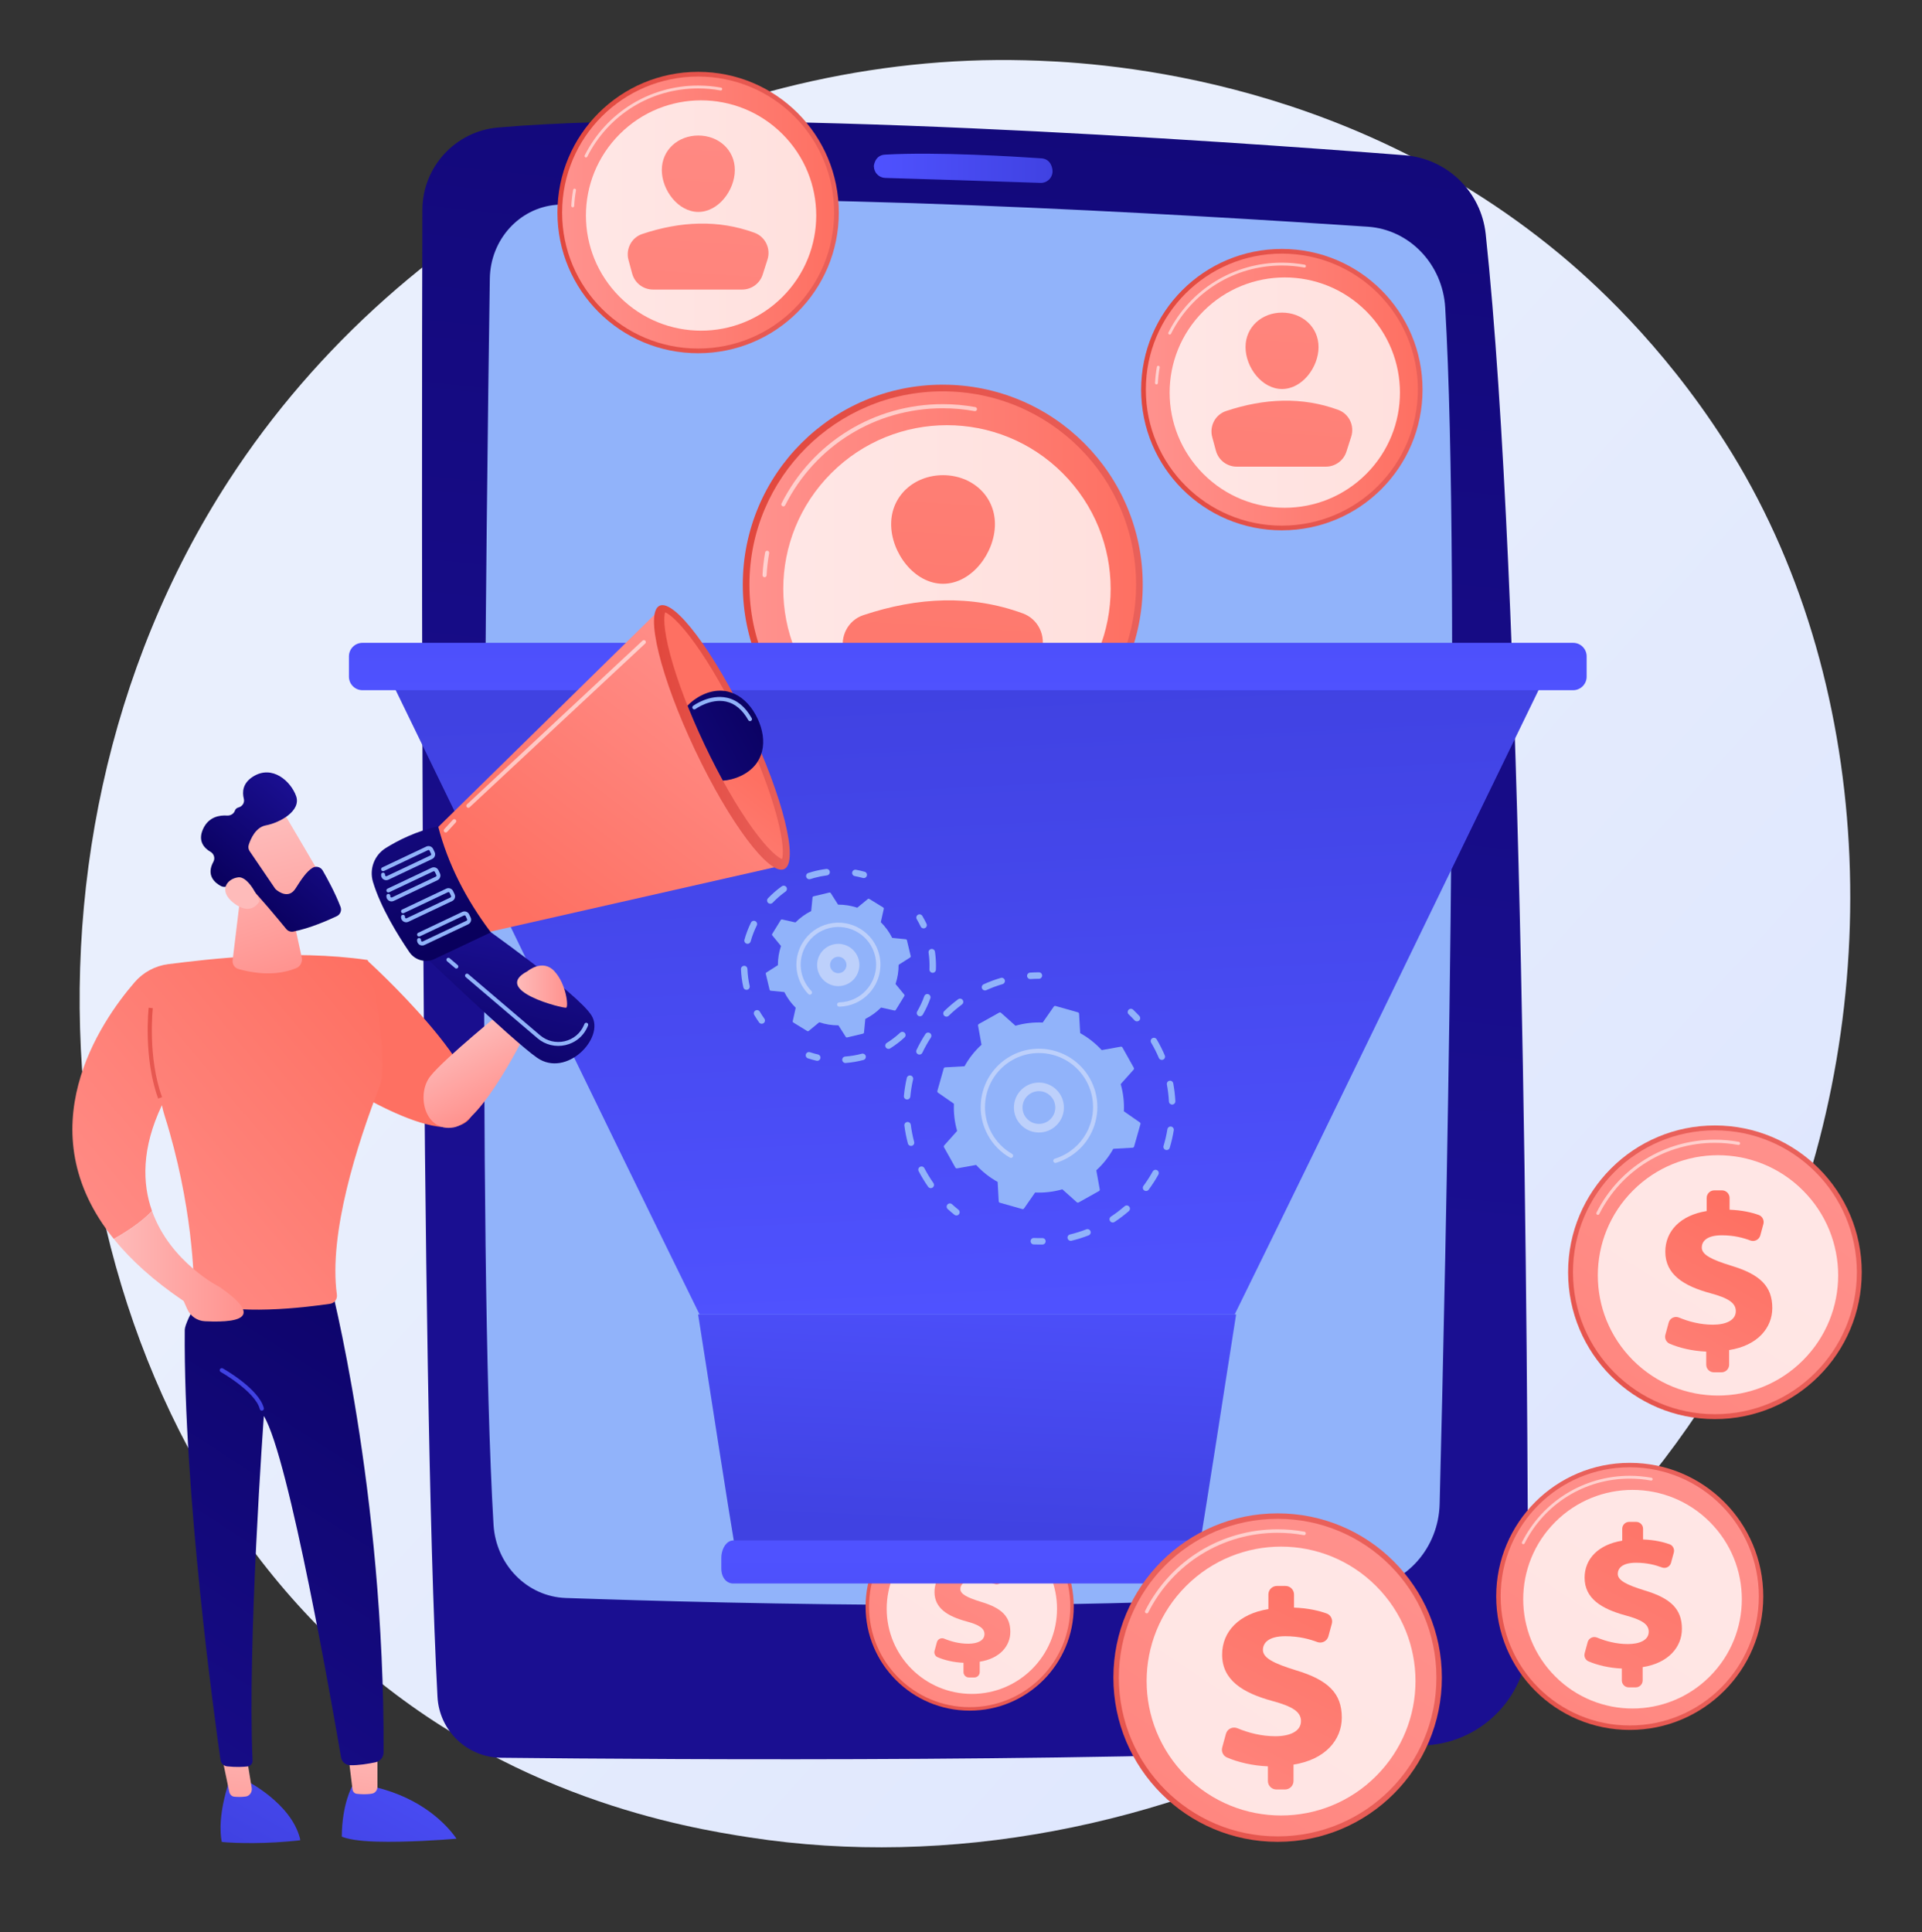 <svg version="1.2" xmlns="http://www.w3.org/2000/svg" viewBox="0 0 3011 3027" width="3011" height="3027">
	<rect x="0" y="0" width="3011" height="3027" fill="#333333" stroke="none"/>
	<defs>
		<linearGradient id="g1" x2="1" gradientUnits="userSpaceOnUse" gradientTransform="matrix(-2082.338,-1822.044,1944.482,-2222.267,3136.233,2931.894)">
			<stop offset="0" stop-color="#dae3fe"/>
			<stop offset="1" stop-color="#e9effd"/>
		</linearGradient>
		<linearGradient id="g2" x2="1" gradientUnits="userSpaceOnUse" gradientTransform="matrix(-499.077,3992.627,-2991.352,-373.918,1968.313,-2075.522)">
			<stop offset="0" stop-color="#09005d"/>
			<stop offset="1" stop-color="#1a0f91"/>
		</linearGradient>
		<linearGradient id="g3" x2="1" gradientUnits="userSpaceOnUse" gradientTransform="matrix(279.925,0,0,45.735,1368.972,263.639)">
			<stop offset="0" stop-color="#4f52ff"/>
			<stop offset="1" stop-color="#4042e2"/>
		</linearGradient>
		<linearGradient id="g4" x2="1" gradientUnits="userSpaceOnUse" gradientTransform="matrix(308.508,-358.09,358.09,308.508,2371.852,2358.475)">
			<stop offset="0" stop-color="#e1473d"/>
			<stop offset="1" stop-color="#e9605a"/>
		</linearGradient>
		<linearGradient id="g5" x2="1" gradientUnits="userSpaceOnUse" gradientTransform="matrix(-912.268,1378.177,-1378.177,-912.268,2854.688,1739.208)">
			<stop offset="0" stop-color="#ff928e"/>
			<stop offset="1" stop-color="#fe7062"/>
		</linearGradient>
		<linearGradient id="g6" x2="1" gradientUnits="userSpaceOnUse" gradientTransform="matrix(307.99,-527.181,423.817,247.603,2444.626,2429.577)">
			<stop offset="0" stop-color="#ff928e"/>
			<stop offset="1" stop-color="#fe7062"/>
		</linearGradient>
		<linearGradient id="g7" x2="1" gradientUnits="userSpaceOnUse" gradientTransform="matrix(218.692,-253.838,253.838,218.692,1295.965,2775.794)">
			<stop offset="0" stop-color="#e1473d"/>
			<stop offset="1" stop-color="#e9605a"/>
		</linearGradient>
		<linearGradient id="g8" x2="1" gradientUnits="userSpaceOnUse" gradientTransform="matrix(-646.677,976.944,-976.944,-646.677,1638.232,2336.815)">
			<stop offset="0" stop-color="#ff928e"/>
			<stop offset="1" stop-color="#fe7062"/>
		</linearGradient>
		<linearGradient id="g9" x2="1" gradientUnits="userSpaceOnUse" gradientTransform="matrix(-344.343,578.095,-467.605,-278.53,1618.941,2364.807)">
			<stop offset="0" stop-color="#ff928e"/>
			<stop offset="1" stop-color="#fe7062"/>
		</linearGradient>
		<linearGradient id="g10" x2="1" gradientUnits="userSpaceOnUse" gradientTransform="matrix(280.603,-325.699,325.7,280.603,2266.869,2833.176)">
			<stop offset="0" stop-color="#e1473d"/>
			<stop offset="1" stop-color="#e9605a"/>
		</linearGradient>
		<linearGradient id="g11" x2="1" gradientUnits="userSpaceOnUse" gradientTransform="matrix(-829.75,1253.515,-1253.515,-829.75,2706.031,2269.923)">
			<stop offset="0" stop-color="#ff928e"/>
			<stop offset="1" stop-color="#fe7062"/>
		</linearGradient>
		<linearGradient id="g12" x2="1" gradientUnits="userSpaceOnUse" gradientTransform="matrix(354.078,-708.154,543.895,271.948,2313.378,3002.224)">
			<stop offset="0" stop-color="#ff928e"/>
			<stop offset="1" stop-color="#fe7062"/>
		</linearGradient>
		<linearGradient id="g13" x2="1" gradientUnits="userSpaceOnUse" gradientTransform="matrix(626.55,0,0,626.55,1163.657,915.934)">
			<stop offset="0" stop-color="#e1473d"/>
			<stop offset="1" stop-color="#e9605a"/>
		</linearGradient>
		<linearGradient id="g14" x2="1" gradientUnits="userSpaceOnUse" gradientTransform="matrix(605.716,0,0,605.716,1174.074,915.934)">
			<stop offset="0" stop-color="#ff928e"/>
			<stop offset="1" stop-color="#fe7062"/>
		</linearGradient>
		<linearGradient id="g15" x2="1" gradientUnits="userSpaceOnUse" gradientTransform="matrix(-104.536,1628.754,-1556.79,-99.917,1542.452,-192.899)">
			<stop offset="0" stop-color="#ff928e"/>
			<stop offset="1" stop-color="#fe7062"/>
		</linearGradient>
		<linearGradient id="g16" x2="1" gradientUnits="userSpaceOnUse" gradientTransform="matrix(-104.536,1628.745,-3298.023,-211.672,1553.927,-192.162)">
			<stop offset="0" stop-color="#ff928e"/>
			<stop offset="1" stop-color="#fe7062"/>
		</linearGradient>
		<linearGradient id="g17" x2="1" gradientUnits="userSpaceOnUse" gradientTransform="matrix(440.797,0,0,440.797,1787.74,610.399)">
			<stop offset="0" stop-color="#e1473d"/>
			<stop offset="1" stop-color="#e9605a"/>
		</linearGradient>
		<linearGradient id="g18" x2="1" gradientUnits="userSpaceOnUse" gradientTransform="matrix(426.139,0,0,426.139,1795.069,610.399)">
			<stop offset="0" stop-color="#ff928e"/>
			<stop offset="1" stop-color="#fe7062"/>
		</linearGradient>
		<linearGradient id="g19" x2="1" gradientUnits="userSpaceOnUse" gradientTransform="matrix(-104.536,1628.757,-1556.799,-99.918,2053.618,-160.093)">
			<stop offset="0" stop-color="#ff928e"/>
			<stop offset="1" stop-color="#fe7062"/>
		</linearGradient>
		<linearGradient id="g20" x2="1" gradientUnits="userSpaceOnUse" gradientTransform="matrix(-104.536,1628.758,-3298.055,-211.675,2061.691,-159.574)">
			<stop offset="0" stop-color="#ff928e"/>
			<stop offset="1" stop-color="#fe7062"/>
		</linearGradient>
		<linearGradient id="g21" x2="1" gradientUnits="userSpaceOnUse" gradientTransform="matrix(440.797,0,0,440.797,873.285,332.968)">
			<stop offset="0" stop-color="#e1473d"/>
			<stop offset="1" stop-color="#e9605a"/>
		</linearGradient>
		<linearGradient id="g22" x2="1" gradientUnits="userSpaceOnUse" gradientTransform="matrix(426.14,0,0,426.14,880.614,332.968)">
			<stop offset="0" stop-color="#ff928e"/>
			<stop offset="1" stop-color="#fe7062"/>
		</linearGradient>
		<linearGradient id="g23" x2="1" gradientUnits="userSpaceOnUse" gradientTransform="matrix(-104.536,1628.757,-1556.799,-99.918,1125.181,-219.682)">
			<stop offset="0" stop-color="#ff928e"/>
			<stop offset="1" stop-color="#fe7062"/>
		</linearGradient>
		<linearGradient id="g24" x2="1" gradientUnits="userSpaceOnUse" gradientTransform="matrix(-104.536,1628.757,-3298.069,-211.675,1133.253,-219.163)">
			<stop offset="0" stop-color="#ff928e"/>
			<stop offset="1" stop-color="#fe7062"/>
		</linearGradient>
		<linearGradient id="g25" x2="1" gradientUnits="userSpaceOnUse" gradientTransform="matrix(-43.838,-977.926,1664.163,-74.6,1560.314,2056.42)">
			<stop offset="0" stop-color="#4f52ff"/>
			<stop offset="1" stop-color="#4042e2"/>
		</linearGradient>
		<linearGradient id="g26" x2="1" gradientUnits="userSpaceOnUse" gradientTransform="matrix(0,-654.2,17098.521,0,1516.134,1091.365)">
			<stop offset="0" stop-color="#4f52ff"/>
			<stop offset="1" stop-color="#4042e2"/>
		</linearGradient>
		<linearGradient id="g27" x2="1" gradientUnits="userSpaceOnUse" gradientTransform="matrix(-20.233,445.126,-872.426,-39.657,1520.125,1948.366)">
			<stop offset="0" stop-color="#4f52ff"/>
			<stop offset="1" stop-color="#4042e2"/>
		</linearGradient>
		<linearGradient id="g28" x2="1" gradientUnits="userSpaceOnUse" gradientTransform="matrix(0,397.915,-4516.354,0,1512.762,2436.857)">
			<stop offset="0" stop-color="#4f52ff"/>
			<stop offset="1" stop-color="#4042e2"/>
		</linearGradient>
		<linearGradient id="g29" x2="1" gradientUnits="userSpaceOnUse" gradientTransform="matrix(521.561,-240.548,361.484,783.778,47.942,1910.189)">
			<stop offset="0" stop-color="#ff928e"/>
			<stop offset="1" stop-color="#fe7062"/>
		</linearGradient>
		<linearGradient id="g30" x2="1" gradientUnits="userSpaceOnUse" gradientTransform="matrix(-175.352,314.735,-435.079,-242.401,557.729,2580.192)">
			<stop offset="0" stop-color="#4f52ff"/>
			<stop offset="1" stop-color="#4042e2"/>
		</linearGradient>
		<linearGradient id="g31" x2="1" gradientUnits="userSpaceOnUse" gradientTransform="matrix(-23.824,207.923,-166.971,-19.132,380.197,2696.578)">
			<stop offset="0" stop-color="#febbba"/>
			<stop offset="1" stop-color="#ff928e"/>
		</linearGradient>
		<linearGradient id="g32" x2="1" gradientUnits="userSpaceOnUse" gradientTransform="matrix(-175.353,314.735,-559.501,-311.723,725.642,2673.744)">
			<stop offset="0" stop-color="#4f52ff"/>
			<stop offset="1" stop-color="#4042e2"/>
		</linearGradient>
		<linearGradient id="g33" x2="1" gradientUnits="userSpaceOnUse" gradientTransform="matrix(-23.824,207.921,-139.932,-16.034,574.262,2718.815)">
			<stop offset="0" stop-color="#febbba"/>
			<stop offset="1" stop-color="#ff928e"/>
		</linearGradient>
		<linearGradient id="g34" x2="1" gradientUnits="userSpaceOnUse" gradientTransform="matrix(-761.982,1182.387,-1027.286,-662.028,857.333,1768.033)">
			<stop offset="0" stop-color="#09005d"/>
			<stop offset="1" stop-color="#1a0f91"/>
		</linearGradient>
		<linearGradient id="g35" x2="1" gradientUnits="userSpaceOnUse" gradientTransform="matrix(564.277,-476.601,476.419,564.061,58.068,2049.63)">
			<stop offset="0" stop-color="#ff928e"/>
			<stop offset="1" stop-color="#fe7062"/>
		</linearGradient>
		<linearGradient id="g36" x2="1" gradientUnits="userSpaceOnUse" gradientTransform="matrix(72.511,223.55,-154.694,50.177,360.594,1309.553)">
			<stop offset="0" stop-color="#febbba"/>
			<stop offset="1" stop-color="#ff928e"/>
		</linearGradient>
		<linearGradient id="g37" x2="1" gradientUnits="userSpaceOnUse" gradientTransform="matrix(59.8,260.85,-214.145,49.093,419.939,1290.387)">
			<stop offset="0" stop-color="#febbba"/>
			<stop offset="1" stop-color="#ff928e"/>
		</linearGradient>
		<linearGradient id="g38" x2="1" gradientUnits="userSpaceOnUse" gradientTransform="matrix(123.914,-147.663,192.17,161.262,379.99,1417.749)">
			<stop offset="0" stop-color="#09005d"/>
			<stop offset="1" stop-color="#1a0f91"/>
		</linearGradient>
		<linearGradient id="g39" x2="1" gradientUnits="userSpaceOnUse" gradientTransform="matrix(225.057,67.646,-53.043,176.475,4481.768,2631.869)">
			<stop offset="0" stop-color="#febbba"/>
			<stop offset="1" stop-color="#ff928e"/>
		</linearGradient>
		<linearGradient id="g40" x2="1" gradientUnits="userSpaceOnUse" gradientTransform="matrix(-188.305,345.957,-245.415,-133.58,356.222,1441.462)">
			<stop offset="0" stop-color="#e1473d"/>
			<stop offset="1" stop-color="#e9605a"/>
		</linearGradient>
		<linearGradient id="g41" x2="1" gradientUnits="userSpaceOnUse" gradientTransform="matrix(-256.284,366.442,-1625.882,-1137.119,643.476,1798.184)">
			<stop offset="0" stop-color="#4f52ff"/>
			<stop offset="1" stop-color="#4042e2"/>
		</linearGradient>
		<linearGradient id="g42" x2="1" gradientUnits="userSpaceOnUse" gradientTransform="matrix(203.441,0,0,173.208,178.27,1983.71)">
			<stop offset="0" stop-color="#febbba"/>
			<stop offset="1" stop-color="#ff928e"/>
		</linearGradient>
		<linearGradient id="g43" x2="1" gradientUnits="userSpaceOnUse" gradientTransform="matrix(59.055,114.868,-175.889,90.427,715.991,1619.788)">
			<stop offset="0" stop-color="#febbba"/>
			<stop offset="1" stop-color="#ff928e"/>
		</linearGradient>
		<linearGradient id="g44" x2="1" gradientUnits="userSpaceOnUse" gradientTransform="matrix(54.818,-272.973,429.84,86.32,750.828,1736.587)">
			<stop offset="0" stop-color="#09005d"/>
			<stop offset="1" stop-color="#1a0f91"/>
		</linearGradient>
		<linearGradient id="g45" x2="1" gradientUnits="userSpaceOnUse" gradientTransform="matrix(-350.705,456.366,-360.155,-276.769,1201.861,1001.658)">
			<stop offset="0" stop-color="#ff928e"/>
			<stop offset="1" stop-color="#fe7062"/>
		</linearGradient>
		<linearGradient id="g46" x2="1" gradientUnits="userSpaceOnUse" gradientTransform="matrix(212.748,0,0,414.417,1024.534,1155.215)">
			<stop offset="0" stop-color="#e1473d"/>
			<stop offset="1" stop-color="#e9605a"/>
		</linearGradient>
		<linearGradient id="g47" x2="1" gradientUnits="userSpaceOnUse" gradientTransform="matrix(198.957,-249.539,503.432,401.385,922.403,1417.362)">
			<stop offset="0" stop-color="#ff928e"/>
			<stop offset="1" stop-color="#fe7062"/>
		</linearGradient>
		<clipPath clipPathUnits="userSpaceOnUse" id="cp1">
			<path d="m1225.11 1345.85c-5.63-2.06-20.96-13.05-46.31-48.22-24.49-33.99-51.15-80.51-75.05-130.98-23.91-50.46-43.01-100.56-53.79-141.04-11.16-41.9-9.94-60.72-7.98-66.38 5.63 2.06 20.97 13.05 46.31 48.22 24.5 33.99 101.48 56.67 125.38 107.14 23.9 50.47-7.32 124.4 3.46 164.88 11.16 41.9 9.95 60.72 7.98 66.38z"/>
		</clipPath>
		<linearGradient id="g48" x2="1" gradientUnits="userSpaceOnUse" gradientTransform="matrix(-290.217,158.44,-162.233,-297.166,1220.221,1103.113)">
			<stop offset="0" stop-color="#09005d"/>
			<stop offset="1" stop-color="#1a0f91"/>
		</linearGradient>
		<linearGradient id="g49" x2="1" gradientUnits="userSpaceOnUse" gradientTransform="matrix(-142.186,-271.707,189.58,-99.208,705.312,1476.784)">
			<stop offset="0" stop-color="#09005d"/>
			<stop offset="1" stop-color="#1a0f91"/>
		</linearGradient>
		<linearGradient id="g50" x2="1" gradientUnits="userSpaceOnUse" gradientTransform="matrix(78.372,0,0,66.139,810.041,1545.641)">
			<stop offset="0" stop-color="#febbba"/>
			<stop offset="1" stop-color="#ff928e"/>
		</linearGradient>
		<linearGradient id="g51" x2="1" gradientUnits="userSpaceOnUse" gradientTransform="matrix(345.111,-400.575,400.575,345.111,1649.446,3036.789)">
			<stop offset="0" stop-color="#e1473d"/>
			<stop offset="1" stop-color="#e9605a"/>
		</linearGradient>
		<linearGradient id="g52" x2="1" gradientUnits="userSpaceOnUse" gradientTransform="matrix(-1020.502,1541.687,-1541.688,-1020.502,2189.567,2344.049)">
			<stop offset="0" stop-color="#ff928e"/>
			<stop offset="1" stop-color="#fe7062"/>
		</linearGradient>
		<linearGradient id="g53" x2="1" gradientUnits="userSpaceOnUse" gradientTransform="matrix(305.743,-627.221,478.43,233.214,1806.238,3055.913)">
			<stop offset="0" stop-color="#ff928e"/>
			<stop offset="1" stop-color="#fe7062"/>
		</linearGradient>
	</defs>
	<style>
		.s0 { fill: transparent }
		.s1 { fill: url(#g1) } 
		.s2 { fill: url(#g2) } 
		.s3 { fill: #91b3fa } 
		.s4 { fill: url(#g3) } 
		.s5 { fill: url(#g4) } 
		.s6 { fill: url(#g5) } 
		.s7 { opacity: .58;fill: #ffffff } 
		.s8 { opacity: .78;fill: #ffffff } 
		.s9 { fill: url(#g6) } 
		.s10 { fill: url(#g7) } 
		.s11 { fill: url(#g8) } 
		.s12 { fill: url(#g9) } 
		.s13 { fill: url(#g10) } 
		.s14 { fill: url(#g11) } 
		.s15 { fill: url(#g12) } 
		.s16 { fill: url(#g13) } 
		.s17 { fill: url(#g14) } 
		.s18 { fill: url(#g15) } 
		.s19 { fill: url(#g16) } 
		.s20 { fill: url(#g17) } 
		.s21 { fill: url(#g18) } 
		.s22 { fill: url(#g19) } 
		.s23 { fill: url(#g20) } 
		.s24 { fill: url(#g21) } 
		.s25 { fill: url(#g22) } 
		.s26 { fill: url(#g23) } 
		.s27 { fill: url(#g24) } 
		.s28 { fill: url(#g25) } 
		.s29 { fill: url(#g26) } 
		.s30 { fill: url(#g27) } 
		.s31 { fill: url(#g28) } 
		.s32 { fill: url(#g29) } 
		.s33 { fill: url(#g30) } 
		.s34 { fill: url(#g31) } 
		.s35 { fill: url(#g32) } 
		.s36 { fill: url(#g33) } 
		.s37 { fill: url(#g34) } 
		.s38 { fill: url(#g35) } 
		.s39 { fill: url(#g36) } 
		.s40 { fill: url(#g37) } 
		.s41 { fill: url(#g38) } 
		.s42 { fill: url(#g39) } 
		.s43 { fill: url(#g40) } 
		.s44 { fill: url(#g41) } 
		.s45 { fill: url(#g42) } 
		.s46 { fill: url(#g43) } 
		.s47 { fill: url(#g44) } 
		.s48 { fill: url(#g45) } 
		.s49 { fill: url(#g46) } 
		.s50 { fill: url(#g47) } 
		.s51 { fill: url(#g48) } 
		.s52 { fill: url(#g49) } 
		.s53 { fill: url(#g50) } 
		.s54 { fill: url(#g51) } 
		.s55 { fill: url(#g52) } 
		.s56 { fill: url(#g53) } 
		.s57 { fill: #bdd0fb } 
	</style>
	<g id="Background">
		<g>
			<g>
				<path fill-rule="evenodd" class="s0" d="m-340-361h3710v3710h-3710z"/>
			</g>
		</g>
	</g>
	<g id="Illustration">
		<g>
			<path class="s1" d="m2782.34 1985.63c-269.12 633.67-986 988.66-1607.68 892.9-101.16-15.58-378.49-62-624.03-280.97-472.68-421.53-573.76-1256.22-192.47-1844.45 277.52-428.12 775-670.81 1247.7-658.68 101.82 2.62 492.03 18.73 834.97 301.51 50.37 41.53 161.46 140.23 261.59 296.8 235.1 367.67 255.31 879.91 79.92 1292.88z"/>
			<g>
				<g>
					<path class="s2" d="m780.13 199.78c-66.92 5.83-118.24 61.87-118.43 129.05-1.16 410.83-3.08 1827.88 23.69 2329.43 2.84 53.14 46.4 94.88 99.61 95.45 263.17 2.84 1020.16 8.04 1449.91-19.45 89.51-5.72 159.16-79.86 159.06-169.55-0.53-431.18-7.42-1643.79-66.48-2198.06-7.08-66.41-60.46-118.25-127.04-123.44-287.03-22.36-1049.23-75.7-1420.32-43.42z"/>
					<path class="s3" d="m767.34 436.5c-5.17 351.42-19.88 1520.47 5.81 1951.94 3.75 63.07 52.74 112.86 113.23 114.97 249.05 8.68 887.7 25.47 1251.61-14.57 65.53-7.21 115.62-64.01 117.36-132.79 9.1-358.63 33.69-1447.46 8.73-1874.11-3.99-68.06-55.98-122.37-121.17-126.76-269.66-18.17-962.12-60.07-1271.58-34.3-58.1 4.84-103.09 54.78-103.99 115.62z"/>
					<path class="s4" d="m1369.08 260.89c0.21 9.71 7.95 17.55 17.66 17.84 47.92 1.46 182.92 5.59 243.26 7.77 11.9 0.42 20.99-10.46 18.48-22.1-0.21-0.37-1.75-15.29-16.99-16.35-40.82-2.83-163.96-10.49-245.33-5.79-16.71 0.96-17.62 19.97-17.08 18.63z"/>
				</g>
			</g>
			<g>
				<path fill-rule="evenodd" class="s5" d="m2686.59 2223.16c-127.19 0-230-102.82-230-230.01 0-127.19 102.81-230 230-230 127.19 0 230.01 102.81 230.01 230 0 127.19-102.82 230.01-230.01 230.01z"/>
				<path fill-rule="evenodd" class="s6" d="m2686.59 2215.51c-122.96 0-222.36-99.39-222.36-222.36 0-122.96 99.4-222.36 222.36-222.36 122.97 0 222.36 99.4 222.36 222.36 0 122.97-99.39 222.36-222.36 222.36z"/>
				<path class="s7" d="m2503.24 1903.23q-0.57 0-1.1-0.26c-1.21-0.61-1.69-2.08-1.08-3.29 35.56-70.46 106.66-114.23 185.53-114.23 12.59 0 25.2 1.13 37.47 3.37 1.33 0.24 2.21 1.51 1.97 2.84-0.24 1.33-1.52 2.23-2.85 1.97-11.98-2.18-24.29-3.29-36.59-3.29-77.02 0-146.44 42.74-181.17 111.55-0.43 0.85-1.29 1.34-2.18 1.34z"/>
				<path fill-rule="evenodd" class="s8" d="m2824.47 2131.08c-73.58 73.59-192.55 73.59-266.14 0-73.59-73.59-73.59-192.56 0-266.15 73.59-73.59 192.55-73.59 266.14 0 73.59 73.59 73.59 192.56 0 266.15z"/>
				<g>
					<path class="s9" d="m2672.97 2137.91v-20.48c-21.34-0.85-42.46-5.89-57.45-12.46-5.36-2.34-8.09-8.35-6.55-13.99l5.2-19.07c1.91-7 9.52-10.61 16.21-7.81 14.87 6.23 33.24 11.17 53.04 11.17 20.56 0 35.89-6.97 35.89-21.26 0-12.89-11.84-20.56-40.42-28.22-40.76-11.15-70.03-28.93-70.03-64.82 0-32.4 23.69-57.14 64.81-63.76v-20.48c0-6.59 5.34-11.93 11.93-11.93h12.03c6.59 0 11.93 5.34 11.93 11.93v18.39c19.75 0.79 34.12 4.16 45.53 8.17 5.85 2.06 9.04 8.35 7.42 14.34l-4.78 17.63c-1.85 6.81-9.12 10.53-15.71 8.04-10.5-3.97-25.35-8.11-44.66-8.11-24.39 0-31.36 10.1-31.36 19.16 0 11.15 14.63 18.82 46.34 28.58 45.3 13.59 64.12 32.4 64.12 66.2 0 31.02-23 58.89-67.6 65.86v22.92c0 6.59-5.34 11.93-11.93 11.93h-12.03c-6.59 0-11.93-5.34-11.93-11.93z"/>
				</g>
			</g>
			<g>
				<path fill-rule="evenodd" class="s10" d="m1519.07 2679.87c-90.16 0-163.04-72.88-163.04-163.04 0-90.16 72.88-163.05 163.04-163.05 90.17 0 163.05 72.89 163.05 163.05 0 90.16-72.88 163.04-163.05 163.04z"/>
				<path fill-rule="evenodd" class="s11" d="m1519.07 2674.45c-87.16 0-157.62-70.46-157.62-157.62 0-87.17 70.46-157.62 157.62-157.62 87.17 0 157.63 70.45 157.63 157.62 0 87.16-70.46 157.62-157.63 157.62z"/>
				<path class="s0" d="m1389.1 2453.09q-0.4 0-0.78-0.19c-0.85-0.43-1.2-1.48-0.77-2.33 25.21-49.95 75.61-80.98 131.52-80.98 8.93 0 17.86 0.81 26.56 2.39 0.95 0.17 1.57 1.08 1.4 2.02-0.17 0.94-1.08 1.58-2.02 1.39-8.49-1.55-17.22-2.33-25.94-2.33-54.59 0-103.8 30.3-128.42 79.07-0.3 0.61-0.92 0.96-1.55 0.96z"/>
				<path fill-rule="evenodd" class="s8" d="m1522.51 2653.67c-73.78 0-133.41-59.63-133.41-133.41 0-73.77 59.63-133.4 133.41-133.4 73.77 0 133.41 59.63 133.41 133.4 0 73.78-59.64 133.41-133.41 133.41z"/>
				<g>
					<path class="s12" d="m1509.42 2619.44v-14.52c-15.13-0.6-30.1-4.17-40.73-8.83-3.79-1.66-5.73-5.92-4.64-9.91l3.69-13.52c1.35-4.96 6.74-7.53 11.49-5.54 10.54 4.42 23.56 7.92 37.6 7.92 14.57 0 25.44-4.94 25.44-15.07 0-9.14-8.4-14.57-28.65-20.01-28.9-7.9-49.65-20.5-49.65-45.94 0-22.97 16.79-40.51 45.94-45.2v-14.52c0-4.67 3.79-8.45 8.46-8.45h8.53c4.67 0 8.45 3.78 8.45 8.45v13.04c14 0.56 24.19 2.95 32.28 5.79 4.15 1.46 6.41 5.92 5.26 10.16l-3.39 12.5c-1.31 4.83-6.46 7.47-11.13 5.7-7.45-2.82-17.98-5.75-31.66-5.75-17.29 0-22.23 7.16-22.23 13.59 0 7.9 10.37 13.34 32.85 20.25 32.11 9.64 45.45 22.97 45.45 46.93 0 21.99-16.3 41.75-47.92 46.69v16.24c0 4.67-3.79 8.46-8.46 8.46h-8.53c-4.67 0-8.45-3.79-8.45-8.46z"/>
				</g>
			</g>
			<g>
				<path fill-rule="evenodd" class="s13" d="m2553.14 2710.1c-115.69 0-209.2-93.52-209.2-209.2 0-115.69 93.51-209.2 209.2-209.2 115.69 0 209.2 93.51 209.2 209.2 0 115.68-93.51 209.2-209.2 209.2z"/>
				<path fill-rule="evenodd" class="s14" d="m2553.14 2703.14c-111.84 0-202.24-90.4-202.24-202.24 0-111.84 90.4-202.25 202.24-202.25 111.84 0 202.24 90.41 202.24 202.25 0 111.84-90.4 202.24-202.24 202.24z"/>
				<path class="s7" d="m2386.37 2419.11q-0.51 0-1-0.24c-1.1-0.55-1.54-1.89-0.99-2.99 32.35-64.09 97.02-103.9 168.76-103.9 11.45 0 22.92 1.03 34.08 3.07 1.21 0.22 2.01 1.37 1.79 2.58-0.22 1.21-1.38 2.03-2.59 1.79-10.9-1.98-22.1-2.99-33.28-2.99-70.05 0-133.19 38.88-164.78 101.46-0.39 0.77-1.18 1.22-1.99 1.22z"/>
				<path fill-rule="evenodd" class="s8" d="m2678.54 2626.34c-66.93 66.94-175.14 66.94-242.07 0-66.93-66.93-66.93-175.14 0-242.07 66.93-66.94 175.14-66.94 242.08 0 66.93 66.93 66.93 175.14-0.01 242.07z"/>
				<g>
					<path class="s15" d="m2540.75 2632.56v-18.63c-19.42-0.77-38.62-5.36-52.26-11.32-4.87-2.14-7.35-7.6-5.95-12.73l4.73-17.35c1.74-6.36 8.66-9.65 14.74-7.1 13.53 5.67 30.23 10.15 48.25 10.15 18.69 0 32.64-6.34 32.64-19.33 0-11.73-10.78-18.7-36.76-25.67-37.08-10.14-63.71-26.3-63.71-58.95 0-29.48 21.55-51.98 58.95-58v-18.62c0-5.99 4.86-10.85 10.85-10.85h10.94c6 0 10.86 4.86 10.86 10.85v16.72c17.96 0.72 31.04 3.79 41.41 7.44 5.32 1.87 8.23 7.59 6.75 13.03l-4.35 16.04c-1.68 6.19-8.29 9.58-14.28 7.31-9.56-3.61-23.07-7.37-40.63-7.37-22.18 0-28.52 9.19-28.52 17.43 0 10.14 13.31 17.11 42.15 25.99 41.2 12.36 58.32 29.47 58.32 60.21 0 28.21-20.92 53.57-61.49 59.9v20.84c0 6-4.85 10.86-10.85 10.86h-10.94c-5.99 0-10.85-4.86-10.85-10.85z"/>
				</g>
			</g>
			<g>
				<g>
					<g>
						<path fill-rule="evenodd" class="s16" d="m1476.93 1229.21c-173.24 0-313.27-140.03-313.27-313.28 0-173.24 140.03-313.27 313.27-313.27 173.24 0 313.28 140.03 313.28 313.27 0 173.25-140.04 313.28-313.28 313.28z"/>
						<path fill-rule="evenodd" class="s17" d="m1476.93 1218.79c-167.48 0-302.86-135.38-302.86-302.86 0-167.48 135.38-302.85 302.86-302.85 167.48 0 302.86 135.37 302.86 302.85 0 167.48-135.38 302.86-302.86 302.86z"/>
						<path class="s7" d="m1197.75 904.3q-0.09 0-0.17-0.01c-1.77-0.09-3.12-1.6-3.03-3.36 0.62-11.9 2.01-23.85 4.11-35.52 0.32-1.73 1.97-2.89 3.72-2.58 1.74 0.32 2.89 1.98 2.58 3.72-2.06 11.41-3.41 23.09-4.02 34.71-0.09 1.71-1.5 3.04-3.19 3.04z"/>
						<path class="s7" d="m1227.2 793.32q-0.74 0.01-1.44-0.34c-1.58-0.8-2.21-2.72-1.42-4.3 48.42-95.93 145.21-155.52 252.59-155.52 17.13 0 34.29 1.54 51.01 4.59 1.74 0.32 2.89 1.98 2.58 3.72-0.32 1.74-1.98 2.91-3.73 2.58-16.34-2.98-33.12-4.49-49.86-4.49-104.95 0-199.55 58.25-246.88 152.01-0.56 1.11-1.68 1.75-2.85 1.75z"/>
						<path fill-rule="evenodd" class="s8" d="m1664.76 1103.79c-100.23 100.23-262.27 100.23-362.5 0-100.24-100.23-100.24-262.27 0-362.51 100.23-100.23 262.27-100.23 362.5 0 100.23 100.24 100.23 262.28 0 362.51z"/>
					</g>
				</g>
				<g>
					<path class="s18" d="m1558.67 821.18c0 44.91-36.4 93.38-81.31 93.38-44.9 0-81.3-48.47-81.3-93.38 0-44.9 36.4-76.76 81.3-76.76 44.91 0.01 81.31 31.86 81.31 76.76z"/>
					<path class="s19" d="m1376.46 1087.44h198.48c20.9 0 39.39-13.5 45.76-33.4l10.68-33.38c7.82-24.44-4.89-50.91-28.99-59.72-80.78-29.53-164.3-25.74-249.86 2.73-23.97 7.97-37.27 33.61-30.65 57.99l8.22 30.32c5.68 20.93 24.68 35.46 46.36 35.46z"/>
				</g>
			</g>
			<g>
				<g>
					<g>
						<path fill-rule="evenodd" class="s20" d="m2008.14 830.8c-121.88 0-220.4-98.52-220.4-220.4 0-121.88 98.52-220.4 220.4-220.4 121.88 0 220.4 98.52 220.4 220.4 0 121.88-98.52 220.4-220.4 220.4z"/>
						<path fill-rule="evenodd" class="s21" d="m2008.14 823.47c-117.83 0-213.07-95.24-213.07-213.07 0-117.83 95.24-213.07 213.07-213.07 117.83 0 213.07 95.24 213.07 213.07 0 117.83-95.24 213.07-213.07 213.07z"/>
						<path class="s7" d="m1811.73 602.21q-0.06 0-0.12 0c-1.25-0.07-2.2-1.13-2.13-2.37 0.43-8.37 1.41-16.77 2.89-24.98 0.22-1.23 1.38-2.04 2.61-1.82 1.22 0.22 2.04 1.39 1.82 2.62-1.45 8.02-2.4 16.24-2.83 24.42-0.06 1.2-1.06 2.13-2.24 2.13z"/>
						<path class="s7" d="m1832.44 524.14q-0.52 0-1.01-0.24c-1.11-0.56-1.56-1.92-1-3.03 34.07-67.49 102.16-109.41 177.71-109.41 12.05 0 24.12 1.09 35.89 3.23 1.22 0.22 2.03 1.4 1.81 2.62-0.23 1.22-1.39 2.04-2.62 1.81-11.5-2.1-23.3-3.16-35.08-3.16-73.84 0-140.39 40.98-173.69 106.94-0.39 0.79-1.18 1.24-2.01 1.24z"/>
						<path fill-rule="evenodd" class="s8" d="m2140.27 742.57c-70.51 70.51-184.51 70.51-255.03 0-70.51-70.52-70.51-184.52 0-255.04 70.52-70.51 184.52-70.51 255.03 0 70.52 70.52 70.52 184.52 0 255.04z"/>
					</g>
				</g>
				<g>
					<path class="s22" d="m2065.64 543.74c0 31.59-25.61 65.69-57.2 65.69-31.59 0-57.2-34.1-57.2-65.69 0-31.59 25.61-54 57.2-54 31.59 0 57.2 22.41 57.2 54z"/>
					<path class="s23" d="m1937.46 731.06h139.63c14.7 0 27.71-9.5 32.19-23.5l7.52-23.48c5.5-17.2-3.45-35.82-20.4-42.01-56.83-20.78-115.59-18.12-175.78 1.91-16.86 5.61-26.22 23.65-21.57 40.8l5.79 21.33c3.99 14.73 17.36 24.95 32.62 24.95z"/>
				</g>
			</g>
			<g>
				<g>
					<g>
						<path fill-rule="evenodd" class="s24" d="m1093.68 553.37c-121.88 0-220.4-98.52-220.4-220.4 0-121.88 98.52-220.4 220.4-220.4 121.88 0 220.4 98.52 220.4 220.4 0 121.88-98.52 220.4-220.4 220.4z"/>
						<path fill-rule="evenodd" class="s25" d="m1093.68 546.04c-117.82 0-213.07-95.24-213.07-213.07 0-117.83 95.25-213.07 213.07-213.07 117.83 0 213.07 95.24 213.07 213.07 0 117.83-95.24 213.07-213.07 213.07z"/>
						<path class="s7" d="m897.27 324.78q-0.06 0-0.12 0c-1.24-0.07-2.19-1.13-2.13-2.37 0.44-8.37 1.41-16.77 2.89-24.98 0.22-1.23 1.38-2.04 2.62-1.82 1.22 0.22 2.03 1.39 1.81 2.62-1.45 8.02-2.4 16.24-2.82 24.42-0.07 1.2-1.06 2.13-2.25 2.13z"/>
						<path class="s7" d="m917.99 246.71q-0.52 0-1.01-0.24c-1.11-0.56-1.56-1.92-1-3.03 34.07-67.49 102.16-109.41 177.7-109.41 12.05 0 24.13 1.08 35.89 3.23 1.22 0.22 2.04 1.39 1.81 2.62-0.22 1.22-1.39 2.04-2.62 1.81-11.5-2.1-23.3-3.16-35.08-3.16-73.83 0-140.38 40.98-173.68 106.94-0.4 0.79-1.19 1.24-2.01 1.24z"/>
						<path fill-rule="evenodd" class="s8" d="m1225.83 465.13c-70.52 70.52-184.52 70.52-255.03 0-70.52-70.51-70.52-184.51 0-255.03 70.51-70.52 184.51-70.52 255.03 0 70.51 70.52 70.51 184.52 0 255.03z"/>
					</g>
				</g>
				<g>
					<path class="s26" d="m1151.19 266.31c0 31.59-25.61 65.69-57.2 65.69-31.59 0-57.2-34.1-57.2-65.69 0-31.59 25.61-54 57.2-54 31.59 0 57.2 22.41 57.2 54z"/>
					<path class="s27" d="m1023 453.63h139.64c14.7 0 27.71-9.5 32.19-23.5l7.51-23.48c5.5-17.2-3.44-35.82-20.4-42.02-56.82-20.77-115.58-18.11-175.78 1.92-16.86 5.61-26.22 23.65-21.56 40.8l5.78 21.33c4 14.73 17.36 24.95 32.62 24.95z"/>
				</g>
			</g>
			<g>
				<g>
					<path class="s28" d="m1934.26 2059.18q-419.17 0-838.34 0c-164.12-333.85-328.24-674.44-492.36-1011.65q911.53 0 1823.06 0c-164.12 337.21-328.24 677.8-492.36 1011.65z"/>
					<path class="s29" d="m2485.63 1060.07c0 11.7-9.48 21.18-21.18 21.18h-1896.63c-11.7 0-21.18-9.48-21.18-21.18v-31.83c0-11.7 9.48-21.18 21.18-21.18h1896.63c11.7 0 21.18 9.48 21.18 21.18z"/>
					<path class="s30" d="m1874.06 2453.72q-358.97 0-717.95 0c-20.81-124.77-41.62-263.03-62.43-394.55q421.41 0.01 842.81 0c-20.81 131.52-41.62 269.78-62.43 394.55z"/>
				</g>
				<path class="s31" d="m1895.5 2457c0 14.55-8.98 23.7-19.55 23.7h-727.22c-10.58 0-18.71-9.15-18.71-23.7v-16.2c0-14.55 8.13-27.55 18.71-27.55h727.22c10.57 0 19.55 13 19.55 27.55z"/>
			</g>
			<g>
				<path class="s32" d="m511.81 1683.27c0 0 186.04 127.26 226.23 66.08 40.19-61.17-163.31-245.21-163.31-245.21z"/>
				<path class="s33" d="m470.23 2882.98c0.02-0.93-0.04-1.87-0.28-2.82-14.05-55.69-83.77-90.38-83.77-90.38l-27.63 2.17c-15.88 49.08-13.84 79.19-11.29 92.6 0.07 0.37 0.18 0.73 0.28 1.09 22.79 2.04 69.7 3.37 122.69-2.66z"/>
				<path class="s34" d="m347.44 2750.8l11.7 56.32c0.86 4.13 4.03 7.22 7.87 7.58 4.71 0.45 11.4 0.7 18.13-0.28 6.04-0.89 10.24-7.03 9.17-13.61l-8.13-50.02z"/>
				<path class="s35" d="m714.97 2880.52c-0.2-0.42-0.38-0.86-0.66-1.26-14.8-20.67-52.48-61.84-126.95-79.7l-35.72-1.12c0 0-15.91 27.64-16.21 78.86 8.16 3.33 23.94 6.92 54.46 7.78 47.16 1.32 103.11-2.74 125.08-4.56z"/>
				<path class="s36" d="m545.01 2744.3c0.4 2.66 5.3 43.13 7.19 58.82 0.45 3.73 3.15 6.62 6.56 7.02 6.08 0.73 15.93 1.39 24.54-0.37 4.64-0.96 8.01-5.42 8.01-10.61v-63.52z"/>
				<path class="s37" d="m516.36 2005.75c0 0 86.15 327.44 84.6 739.48-0.03 7.52-5.31 14-12.66 15.55-10.83 2.28-26.75 4.99-39.94 4.62-7.03-0.2-12.92-5.42-14.1-12.36-12.08-70.84-81.41-469.96-120.91-534.76 0 0-25.99 355.47-17.69 539.9 0.21 4.58-3.15 8.56-7.71 9.09-6.91 0.8-17.98 1.4-32.06-0.09-5.35-0.57-9.66-4.61-10.42-9.93-8.61-59.96-58.14-416.86-56.03-673.96 0.12-14.5 38.34-77.54 38.34-77.54z"/>
				<path class="s38" d="m575.7 1503.88c-118.58-17.15-248.83-1.41-312.04 6.55-20.47 2.58-39.19 12.67-52.68 28.28-53.49 61.9-170.87 231.39-32.71 402.16 17.68-9.81 42.8-25.55 59.87-43.76-15.29-43.09-16.54-98.15 15.49-165.68q1.64 8.04 4.1 15.87c44.15 139.88 46.5 256.27 46.41 283.1-0.02 3.64 2.17 6.92 5.55 8.28 58.11 23.28 169.97 9.43 207.52 3.83 6.88-1.03 11.51-7.44 10.56-14.33-13.21-95.69 31.64-235.63 67.3-327.48 14.09-36.3-11.99-186.64-19.37-196.82z"/>
				<path class="s39" d="m380.82 1368.99l-16.37 135.33c-0.75 6.14 3.03 11.94 8.97 13.68 17.77 5.19 55.81 13.06 90.57-1.25 6.59-2.71 10.24-9.85 8.72-16.82l-20.7-95.25z"/>
				<g>
					<path class="s40" d="m439.59 1265.53c1.63 1.37 72.49 122.88 72.49 122.88l-70.24 38.99-84.28-105.19c0 0 54.74-79.58 82.03-56.68z"/>
					<path class="s41" d="m389.7 1323.42c-1.1 3.41-0.57 7.11 1.44 10.07l39.45 58q0.89 1.32 2.12 2.34c4.51 3.75 19.85 14.52 30.29-1.93 8.9-14.02 17.27-26.79 26.7-32.39 5.51-3.28 12.63-1.32 15.84 4.23 6.6 11.42 19.47 34.74 27.99 57.07 2.13 5.6-0.46 11.89-5.87 14.45-14.29 6.76-42.59 19.12-68.04 24.12-4.18 0.83-8.45-0.71-11.15-4.01-11.9-14.48-45.42-54.96-56.64-64.93-10.42-9.26-28.41-4.52-36.48-1.69-3.06 1.07-6.4 0.83-9.27-0.69-8.61-4.53-23.84-16.19-11.76-38.08 3-5.44 0.92-12.35-4.46-15.46-9.64-5.58-20.38-16.48-11.83-35.61 8.65-19.36 25.91-22.04 37.82-21.27 5.27 0.34 10.43-2.7 12.16-7.69 0.77-2.22 2.43-4.17 5.68-5.02 6.12-1.61 9.87-7.51 8.3-13.65-2.7-10.53-1.91-24.44 14.55-34.75 30.18-18.91 59.08 7.45 67.36 30.62 8.29 23.17-25.61 41.82-47.37 45.85-15.98 2.96-23.81 21.03-26.83 30.42z"/>
					<path class="s42" d="m406.62 1411.72c0 0-16.17-39.76-33.83-37.26-17.65 2.5-30.6 20.97-7.49 39.58 28.76 23.15 41.32-2.32 41.32-2.32z"/>
				</g>
				<path class="s43" d="m247.77 1720.97c-23.42-64.09-14.92-141.49-14.83-142.26l6.45 0.74c-0.08 0.76-8.4 76.67 14.49 139.29z"/>
				<path class="s44" d="m410.18 2209.94c-1.44 0-2.76-0.97-3.14-2.44-7.15-27.55-60.65-57.84-61.19-58.14-1.56-0.88-2.12-2.86-1.24-4.42 0.88-1.57 2.85-2.13 4.42-1.25 2.3 1.29 56.46 31.95 64.3 62.18 0.45 1.74-0.6 3.51-2.33 3.96q-0.41 0.11-0.82 0.11z"/>
				<path class="s45" d="m238.14 1897.11c-17.07 18.21-42.19 33.95-59.87 43.76 26.4 32.64 62.13 65.32 109.42 97.31l5.72 12.84c4.91 11 15.62 18.29 27.65 18.87 66.1 3.15 84.39-10.88 23.54-53.31 0 0-77.82-38.73-106.46-119.47z"/>
				<path class="s46" d="m790.99 1581.23c0 0-93.55 75.65-116.59 104.46-23.03 28.81-8.88 88.32 36.21 80.57 45.09-7.74 114.38-150.68 114.38-150.68z"/>
				<g>
					<path class="s47" d="m647.04 1480.74c0 0 154.79 148.9 194.42 176.36 45.99 31.88 106.48-30.97 85.44-65.91-21.05-34.94-178.98-145.76-178.98-145.76z"/>
					<path fill-rule="evenodd" class="s48" d="m677.4 1304.48l357.5-350.91 185.61 403.47-480.91 108.96z"/>
					<path class="s49" d="m1172.93 1135.31c53.95 113.91 78.88 215.16 55.67 226.16-23.21 10.99-85.76-72.44-139.72-186.35-53.95-113.91-78.87-215.16-55.66-226.16 23.21-10.99 85.76 72.44 139.71 186.35z"/>
					<path class="s50" d="m1225.11 1345.85c-5.63-2.06-20.96-13.05-46.31-48.22-24.49-33.99-51.15-80.51-75.05-130.98-23.91-50.46-43.01-100.56-53.79-141.04-11.16-41.9-9.94-60.72-7.98-66.38 5.63 2.06 20.97 13.05 46.31 48.22 24.5 33.99 51.15 80.51 75.05 130.98 23.91 50.46 43.01 100.55 53.79 141.04 11.16 41.9 9.95 60.72 7.98 66.38z"/>
					<g>
						<g id="Clip-Path" clip-path="url(#cp1)">
							<path class="s51" d="m1186.68 1125.49c16.6 35.05 11.18 72.4-26.19 90.09-37.36 17.7-81.11 3.64-97.71-31.4-16.6-35.05 0.24-77.8 37.6-95.5 37.37-17.7 69.7 1.77 86.3 36.81z"/>
						</g>
					</g>
					<path class="s52" d="m604.33 1328.53c19.01-11.87 47.47-26.38 82.05-34.01 15.16 58.56 43.21 113.79 82.55 166.11l-88 41.68c-14.02 6.64-30.81 2.12-39.57-10.7-17.54-25.7-45.01-69.85-57.06-110.05-6.04-20.18 2.16-41.88 20.03-53.03z"/>
					<path class="s3" d="m677.1 1345.66l-68.56 32.47c-2.66 1.26-5.8 0.97-8.19-0.77-2.38-1.74-3.62-4.64-3.23-7.56 0.22-1.69 1.77-2.87 3.46-2.65 1.69 0.22 2.87 1.77 2.65 3.46-0.13 1 0.48 1.57 0.75 1.77 0.28 0.2 1.01 0.61 1.92 0.18l68.56-32.47c0.94-0.45 1.34-1.57 0.9-2.51l-2.31-4.88c-0.45-0.94-1.57-1.34-2.51-0.9l-69.07 32.71c-1.54 0.73-3.38 0.08-4.1-1.46-0.73-1.54-0.08-3.38 1.46-4.11l69.07-32.71c4.01-1.9 8.82-0.18 10.72 3.83l2.31 4.88c1.9 4.01 0.18 8.82-3.83 10.72z"/>
					<path class="s3" d="m685.37 1378.92l-68.56 32.47c-2.67 1.26-5.8 0.97-8.19-0.77-2.38-1.74-3.62-4.64-3.23-7.56 0.22-1.69 1.77-2.88 3.46-2.65 1.68 0.22 2.87 1.77 2.65 3.46-0.14 1 0.48 1.57 0.75 1.77 0.28 0.2 1.01 0.61 1.92 0.18l68.56-32.47c0.94-0.45 1.34-1.58 0.9-2.52l-2.31-4.87c-0.45-0.94-1.58-1.35-2.52-0.9l-69.06 32.71c-1.54 0.73-3.38 0.07-4.11-1.46-0.72-1.54-0.07-3.38 1.47-4.11l69.07-32.71c4.01-1.9 8.82-0.18 10.72 3.83l2.31 4.88c1.9 4.01 0.18 8.82-3.83 10.72z"/>
					<path class="s7" d="m734.9 1265.2c-1.18 0.56-2.64 0.32-3.58-0.68-1.16-1.25-1.09-3.2 0.16-4.36l275.14-256.54c1.24-1.16 3.19-1.09 4.35 0.15 1.16 1.25 1.09 3.19-0.15 4.36l-275.14 256.54q-0.36 0.33-0.78 0.53z"/>
					<path class="s7" d="m699.57 1303.86c-1.1 0.52-2.45 0.36-3.4-0.51-1.25-1.15-1.34-3.1-0.19-4.36l13.44-14.71c1.15-1.26 3.1-1.34 4.35-0.19 1.26 1.15 1.35 3.1 0.2 4.35l-13.44 14.71q-0.43 0.46-0.96 0.71z"/>
					<path class="s3" d="m708.33 1411.58l-68.56 32.48c-2.67 1.26-5.81 0.96-8.19-0.78-2.38-1.74-3.62-4.63-3.24-7.56 0.23-1.69 1.78-2.87 3.46-2.65 1.69 0.22 2.88 1.77 2.65 3.46-0.13 1.01 0.49 1.58 0.76 1.77 0.27 0.2 1.01 0.62 1.92 0.19l68.56-32.48c0.94-0.44 1.34-1.57 0.89-2.51l-2.31-4.88c-0.44-0.94-1.57-1.34-2.51-0.89l-69.07 32.71c-1.53 0.73-3.37 0.07-4.1-1.47-0.73-1.53-0.07-3.37 1.47-4.1l69.06-32.71c4.01-1.9 8.82-0.19 10.72 3.83l2.31 4.87c1.91 4.01 0.19 8.82-3.83 10.72z"/>
					<path class="s3" d="m733.44 1448.01l-68.56 32.47c-2.67 1.27-5.8 0.97-8.19-0.77-2.38-1.74-3.62-4.63-3.24-7.56 0.23-1.69 1.78-2.87 3.47-2.65 1.68 0.22 2.87 1.77 2.65 3.46-0.14 1 0.48 1.58 0.75 1.77 0.28 0.2 1.01 0.62 1.92 0.19l68.56-32.48c0.94-0.44 1.34-1.57 0.9-2.51l-2.31-4.88c-0.45-0.94-1.57-1.34-2.51-0.89l-69.07 32.71c-1.54 0.73-3.38 0.07-4.11-1.47-0.72-1.53-0.07-3.37 1.47-4.1l69.07-32.71c4.01-1.9 8.82-0.19 10.72 3.82l2.31 4.88c1.9 4.01 0.18 8.82-3.83 10.72z"/>
					<path class="s3" d="m896.32 1633.61q-4.86 2.3-10.26 3.56c-15.73 3.65-31.79-0.26-44.07-10.71l-112.41-95.74c-1.29-1.11-1.45-3.05-0.34-4.35 1.1-1.29 3.04-1.45 4.34-0.34l112.41 95.74c10.77 9.17 24.87 12.6 38.68 9.4 13.56-3.15 24.49-12.22 30-24.9q0.45-1.03 0.89-2.1c0.64-1.58 2.43-2.33 4.01-1.69 1.58 0.64 2.34 2.44 1.69 4.01q-0.46 1.15-0.94 2.24c-4.83 11.12-13.31 19.82-24 24.88z"/>
					<path class="s3" d="m716.28 1517c-1.06 0.5-2.37 0.37-3.32-0.44l-12.54-10.68c-1.29-1.11-1.45-3.05-0.35-4.35 1.1-1.29 3.06-1.45 4.35-0.34l12.54 10.68c1.29 1.1 1.45 3.05 0.35 4.34q-0.45 0.52-1.03 0.79z"/>
					<path class="s3" d="m1176.28 1129.43c-1.44 0.69-3.2 0.14-4-1.27-9.17-16.29-20.93-26.08-34.92-29.11-24.26-5.26-47.63 11.54-47.86 11.72-1.38 1-3.31 0.7-4.31-0.67-1-1.37-0.71-3.3 0.66-4.31 1.05-0.76 25.77-18.6 52.77-12.78 15.81 3.41 28.94 14.22 39.03 32.12 0.83 1.48 0.31 3.36-1.17 4.2q-0.1 0.05-0.2 0.1z"/>
				</g>
				<path class="s53" d="m826.28 1521.54c0 0 23.76-20.17 42.33 0 18.57 20.17 22.25 55.38 18.47 57.09-3.78 1.72-118.61-26.79-60.8-57.09z"/>
			</g>
			<g>
				<path fill-rule="evenodd" class="s54" d="m2001.53 2885.42c-142.29 0-257.3-115.01-257.3-257.3 0-142.28 115.01-257.29 257.3-257.29 142.28 0 257.29 115.01 257.29 257.29 0 142.29-115.01 257.3-257.29 257.3z"/>
				<path fill-rule="evenodd" class="s55" d="m2001.53 2876.86c-137.55 0-248.74-111.18-248.74-248.74 0-137.55 111.19-248.73 248.74-248.73 137.55 0 248.74 111.18 248.74 248.73 0 137.56-111.19 248.74-248.74 248.74z"/>
				<path class="s7" d="m1796.42 2527.53q-0.63 0-1.23-0.29c-1.35-0.68-1.89-2.33-1.21-3.68 39.78-78.82 119.31-127.79 207.55-127.79 14.08 0 28.18 1.27 41.91 3.77 1.49 0.27 2.47 1.7 2.2 3.19-0.27 1.48-1.7 2.49-3.18 2.2-13.41-2.45-27.18-3.68-40.93-3.68-86.16 0-163.81 47.81-202.67 124.78-0.48 0.95-1.44 1.5-2.44 1.5z"/>
				<path fill-rule="evenodd" class="s8" d="m2155.77 2782.4c-82.32 82.32-215.4 82.32-297.72 0-82.32-82.32-82.32-215.4 0-297.73 82.32-82.32 215.4-82.32 297.72 0 82.33 82.33 82.33 215.41 0 297.73z"/>
				<g>
					<path class="s56" d="m1986.29 2790.05v-22.9c-23.88-0.96-47.49-6.6-64.27-13.94-5.99-2.62-9.04-9.34-7.32-15.65l5.82-21.33c2.13-7.83 10.64-11.88 18.13-8.74 16.64 6.97 37.18 12.49 59.33 12.49 23 0 40.15-7.8 40.15-23.78 0-14.42-13.25-22.99-45.21-31.57-45.61-12.47-78.35-32.35-78.35-72.5 0-36.25 26.5-63.93 72.5-71.33v-22.91c0-7.37 5.97-13.34 13.34-13.34h13.46c7.37 0 13.35 5.97 13.35 13.34v20.57c22.09 0.88 38.17 4.66 50.94 9.14 6.54 2.3 10.11 9.35 8.29 16.04l-5.35 19.73c-2.06 7.6-10.19 11.77-17.57 8.98-11.75-4.44-28.36-9.07-49.96-9.07-27.28 0-35.08 11.31-35.08 21.44 0 12.47 16.37 21.05 51.85 31.97 50.67 15.2 71.72 36.24 71.72 74.05 0 34.7-25.73 65.88-75.62 73.68v25.63c0 7.37-5.98 13.34-13.35 13.34h-13.45c-7.38 0.01-13.35-5.97-13.35-13.34z"/>
				</g>
			</g>
			<g>
				<g>
					<path class="s3" d="m1498.33 1904.14c-1.11 0-2.22-0.36-3.16-1.11-3.56-2.84-7.09-5.86-10.5-8.97-2.06-1.88-2.21-5.08-0.33-7.15 1.89-2.06 5.09-2.2 7.15-0.32 3.24 2.96 6.61 5.83 10 8.54 2.18 1.74 2.54 4.92 0.79 7.11-1 1.25-2.47 1.9-3.95 1.9z"/>
					<path class="s3" d="m1458.14 1861.33c-1.59 0-3.16-0.74-4.14-2.15-2.91-4.15-5.71-8.44-8.31-12.77-2.3-3.82-4.5-7.75-6.54-11.67-1.29-2.48-0.33-5.53 2.15-6.82 2.48-1.28 5.53-0.33 6.82 2.15 1.95 3.74 4.04 7.48 6.24 11.13 2.48 4.12 5.14 8.22 7.92 12.17 1.6 2.28 1.05 5.44-1.24 7.05-0.88 0.62-1.89 0.91-2.9 0.91zm-30.94-66.12c-2.24 0-4.28-1.49-4.89-3.75-2.45-9.18-4.31-18.63-5.5-28.08-0.36-2.77 1.61-5.3 4.38-5.65 2.76-0.32 5.3 1.61 5.65 4.38 1.15 9 2.91 18 5.25 26.74 0.72 2.7-0.89 5.47-3.58 6.19q-0.66 0.17-1.31 0.17zm-6.12-72.73q-0.24 0-0.48-0.03c-2.78-0.25-4.83-2.72-4.57-5.5 0.88-9.46 2.4-18.96 4.54-28.24 0.62-2.73 3.33-4.44 6.06-3.8 2.72 0.63 4.42 3.34 3.8 6.06-2.04 8.85-3.49 17.9-4.32 26.91-0.25 2.63-2.45 4.6-5.03 4.6zm19.3-70.39q-1.11 0-2.17-0.49c-2.52-1.2-3.6-4.21-2.4-6.74 4.09-8.6 8.79-17 13.97-24.96 1.53-2.34 4.67-3 7-1.48 2.34 1.53 3 4.66 1.48 7.01-4.94 7.58-9.42 15.57-13.31 23.77-0.86 1.82-2.68 2.89-4.57 2.89zm42.39-59.39c-1.32 0-2.63-0.51-3.62-1.52-1.95-2-1.91-5.21 0.08-7.16 6.8-6.63 14.13-12.88 21.77-18.56 2.24-1.66 5.41-1.21 7.08 1.04 1.67 2.25 1.2 5.41-1.05 7.08-7.28 5.41-14.25 11.36-20.73 17.68-0.98 0.96-2.26 1.44-3.53 1.44zm60.33-41.09c-1.93 0-3.77-1.11-4.61-2.98-1.15-2.55-0.02-5.54 2.53-6.69 8.69-3.92 17.71-7.27 26.81-9.97 2.68-0.77 5.5 0.74 6.29 3.41 0.8 2.68-0.73 5.5-3.41 6.29-8.67 2.57-17.26 5.76-25.54 9.49q-1.02 0.45-2.07 0.45z"/>
					<path class="s3" d="m1614.05 1533.81c-2.63 0-4.85-2.04-5.03-4.71-0.19-2.79 1.91-5.2 4.7-5.39 4.56-0.31 9.21-0.48 13.8-0.49q0.01 0 0.02 0c2.78 0 5.05 2.25 5.06 5.04 0 2.8-2.25 5.07-5.05 5.08-4.38 0.01-8.8 0.16-13.15 0.46q-0.17 0.01-0.35 0.01z"/>
				</g>
				<g>
					<path class="s3" d="m1781.16 1600.09c-1.36 0-2.72-0.55-3.71-1.63-2.96-3.19-6.06-6.35-9.24-9.37-2.02-1.93-2.11-5.13-0.18-7.15 1.92-2.03 5.12-2.11 7.15-0.18 3.34 3.17 6.6 6.48 9.7 9.84 1.89 2.05 1.76 5.25-0.29 7.14-0.97 0.9-2.2 1.35-3.43 1.35z"/>
					<path class="s3" d="m1677.42 1943.89c-2.29 0-4.35-1.56-4.92-3.87-0.66-2.72 1.01-5.45 3.73-6.11 8.64-2.09 17.24-4.8 25.57-8.03 2.59-1.01 5.53 0.27 6.54 2.87 1.02 2.61-0.27 5.54-2.88 6.55-8.74 3.4-17.77 6.24-26.85 8.45q-0.6 0.14-1.19 0.14zm65.81-28.75c-1.64 0-3.25-0.8-4.22-2.27-1.54-2.33-0.9-5.47 1.43-7.01 7.46-4.92 14.64-10.38 21.35-16.2 2.11-1.85 5.31-1.62 7.13 0.49 1.84 2.11 1.61 5.31-0.49 7.14-7.05 6.12-14.58 11.84-22.41 17.01-0.86 0.57-1.83 0.84-2.79 0.84zm52.18-49.31c-1.05 0-2.11-0.33-3.01-1-2.24-1.67-2.71-4.83-1.04-7.08 5.31-7.15 10.2-14.73 14.53-22.52 1.35-2.45 4.43-3.32 6.87-1.96 2.44 1.35 3.33 4.43 1.97 6.87-4.54 8.18-9.67 16.13-15.25 23.65-0.99 1.33-2.52 2.04-4.07 2.04zm32.26-64.15q-0.74 0-1.47-0.22c-2.67-0.8-4.19-3.63-3.38-6.3 2.57-8.53 4.6-17.32 6.04-26.12 0.45-2.76 3.03-4.62 5.8-4.18 2.76 0.45 4.63 3.05 4.18 5.81-1.5 9.24-3.64 18.46-6.33 27.41-0.67 2.19-2.67 3.6-4.84 3.6zm8.61-71.29c-2.67 0-4.9-2.09-5.04-4.79-0.47-8.9-1.54-17.85-3.19-26.61-0.51-2.75 1.3-5.39 4.04-5.91 2.74-0.5 5.39 1.29 5.91 4.04 1.72 9.2 2.85 18.6 3.34 27.95 0.15 2.79-1.99 5.17-4.78 5.32q-0.14 0-0.28 0zm-16.16-69.96c-1.96 0-3.84-1.16-4.65-3.08-3.48-8.18-7.54-16.24-12.08-23.94-1.42-2.41-0.62-5.51 1.79-6.93 2.41-1.42 5.51-0.62 6.92 1.79 4.77 8.08 9.03 16.54 12.68 25.13 1.09 2.57-0.11 5.54-2.68 6.63q-0.98 0.4-1.98 0.4z"/>
					<path class="s3" d="m1628.62 1949.72q-4.65 0-9.27-0.2c-2.79-0.12-4.95-2.48-4.83-5.28 0.12-2.78 2.36-4.99 5.28-4.83 4.34 0.19 8.77 0.24 13.15 0.15q0.05 0 0.11 0c2.74 0 4.99 2.19 5.05 4.94 0.06 2.8-2.15 5.11-4.95 5.17q-2.26 0.05-4.54 0.05z"/>
				</g>
				<g>
					<path class="s3" d="m1601.53 1894.11c1.02 0.29 2.12-0.1 2.73-0.98l17.36-24.96c14.18 0.64 28.58-0.97 42.62-5l22.67 20.24c0.79 0.71 1.95 0.83 2.88 0.31l31.84-17.8c0.93-0.52 1.42-1.57 1.24-2.62l-5.38-29.91c10.79-9.85 19.7-21.27 26.58-33.69l30.36-1.72c1.06-0.06 1.97-0.79 2.26-1.82l9.93-35.09c0.29-1.03-0.11-2.13-0.98-2.74l-24.97-17.36c0.65-14.18-0.96-28.57-5-42.62l20.24-22.67c0.71-0.79 0.84-1.95 0.32-2.88l-17.8-31.84c-0.52-0.93-1.58-1.42-2.63-1.23l-29.9 5.37c-9.86-10.79-21.27-19.7-33.7-26.58l-1.72-30.36c-0.06-1.06-0.79-1.97-1.81-2.26l-35.1-9.92c-1.03-0.29-2.12 0.1-2.73 0.97l-17.36 24.97c-14.19-0.65-28.58 0.97-42.62 5l-22.67-20.24c-0.8-0.71-1.95-0.83-2.88-0.31l-31.84 17.8c-0.93 0.52-1.43 1.57-1.24 2.62l5.38 29.91c-10.8 9.85-19.71 21.27-26.58 33.69l-30.36 1.72c-1.07 0.06-1.98 0.79-2.27 1.82l-9.92 35.1c-0.29 1.02 0.1 2.12 0.98 2.73l24.97 17.36c-0.65 14.18 0.96 28.57 5 42.62l-20.24 22.67c-0.71 0.79-0.84 1.95-0.32 2.88l17.8 31.84c0.52 0.93 1.57 1.42 2.62 1.24l29.91-5.38c9.86 10.79 21.27 19.7 33.7 26.58l1.72 30.36c0.06 1.06 0.79 1.97 1.81 2.26z"/>
					<g>
						<path class="s57" d="m1627.58 1774.18q-0.57 0-1.14-0.02c-10.45-0.29-20.15-4.64-27.33-12.24-7.18-7.6-10.97-17.53-10.68-27.98 0.3-10.45 4.65-20.16 12.24-27.34 15.68-14.82 40.5-14.11 55.32 1.56 7.18 7.6 10.97 17.54 10.68 27.99-0.3 10.45-4.65 20.16-12.24 27.34-7.32 6.91-16.82 10.69-26.85 10.69zm-0.04-64.77c-6.32 0-12.65 2.32-17.6 7-4.98 4.7-7.83 11.06-8.02 17.91-0.2 6.85 2.29 13.36 6.99 18.33 4.7 4.98 11.07 7.83 17.91 8.03 6.9 0.23 13.36-2.29 18.34-7 4.98-4.71 7.83-11.07 8.02-17.91 0.2-6.85-2.29-13.36-6.99-18.34-5.04-5.33-11.84-8.02-18.65-8.02z"/>
					</g>
					<path class="s57" d="m1653.42 1821.84c-1.44 0-2.78-0.93-3.22-2.38q-0.15-0.5-0.15-0.99c0-1.44 0.93-2.78 2.38-3.22 5.72-1.76 11.3-4.14 16.58-7.09q0.36-0.21 0.72-0.41c18.39-10.51 31.92-27.18 38.44-47.24q0.22-0.68 0.43-1.36 0.29-0.91 0.55-1.84c2.16-7.65 3.23-15.43 3.23-23.17-0.01-14.26-3.65-28.37-10.81-41.16-22.78-40.74-74.44-55.34-115.18-32.57-27.7 15.49-43.32 44.33-43.32 74.01 0 13.98 3.46 28.13 10.75 41.17 7.49 13.4 18.45 24.49 31.68 32.08 1.09 0.62 1.7 1.76 1.7 2.93q0 0.86-0.45 1.67c-0.93 1.62-2.99 2.17-4.6 1.25-14.3-8.2-26.13-20.18-34.21-34.64-7.88-14.08-11.61-29.36-11.61-44.45 0-32.05 16.86-63.19 46.77-79.91 43.98-24.59 99.77-8.82 124.36 35.16 7.72 13.82 11.66 29.04 11.66 44.45 0 8.35-1.15 16.75-3.49 25.01-6.64 23.49-22.03 42.99-43.33 54.9q-0.42 0.24-0.84 0.46c-5.45 2.98-11.18 5.4-17.05 7.19q-0.5 0.16-0.99 0.15z"/>
				</g>
			</g>
			<g>
				<g>
					<path class="s3" d="m1193.3 1603.83c-1.58 0-3.14-0.73-4.12-2.11-2.7-3.79-5.25-7.72-7.58-11.71-1.41-2.42-0.6-5.51 1.81-6.92 2.42-1.41 5.51-0.6 6.92 1.81 2.18 3.73 4.56 7.41 7.08 10.93 1.62 2.28 1.09 5.44-1.18 7.06-0.89 0.64-1.92 0.94-2.93 0.94z"/>
					<path class="s3" d="m1169.46 1550.68c-2.31 0-4.39-1.59-4.93-3.94-2.13-9.34-3.38-18.91-3.73-28.44-0.1-2.79 2.08-5.13 4.87-5.24 2.67-0.21 5.14 2.08 5.24 4.87 0.32 8.9 1.5 17.83 3.49 26.57 0.62 2.72-1.08 5.43-3.81 6.05q-0.57 0.13-1.13 0.13zm1.66-72.14q-0.68 0-1.36-0.19c-2.69-0.75-4.27-3.54-3.52-6.23 2.55-9.19 6-18.2 10.23-26.79 1.23-2.51 4.27-3.53 6.77-2.3 2.51 1.23 3.54 4.27 2.3 6.77-3.95 8.02-7.17 16.45-9.55 25.03-0.62 2.24-2.65 3.71-4.87 3.71zm35.65-62.75c-1.26 0-2.52-0.47-3.5-1.4-2.02-1.93-2.09-5.13-0.16-7.16 6.6-6.91 13.89-13.23 21.66-18.77 2.27-1.62 5.44-1.1 7.06 1.18 1.62 2.27 1.1 5.43-1.18 7.05-7.26 5.18-14.06 11.08-20.22 17.53-1 1.04-2.33 1.57-3.66 1.57zm61.1-38.35c-2.13 0-4.12-1.36-4.81-3.5-0.86-2.66 0.6-5.51 3.25-6.37q3.49-1.13 7.05-2.1c6.86-1.87 13.9-3.27 20.93-4.17 2.8-0.37 5.31 1.6 5.66 4.37 0.36 2.77-1.6 5.3-4.37 5.66-6.57 0.84-13.15 2.15-19.56 3.9q-3.33 0.91-6.59 1.96-0.78 0.25-1.56 0.25z"/>
					<path class="s3" d="m1353.17 1375.62q-0.68 0-1.37-0.19c-4.13-1.16-8.4-2.14-12.68-2.93-2.75-0.5-4.57-3.14-4.07-5.89 0.51-2.75 3.13-4.57 5.89-4.06 4.59 0.84 9.16 1.89 13.58 3.13 2.7 0.76 4.27 3.55 3.51 6.24-0.62 2.24-2.65 3.7-4.86 3.7z"/>
				</g>
				<g>
					<path class="s3" d="m1446.89 1454.4c-1.89 0-3.7-1.07-4.57-2.89-1.86-3.91-3.92-7.78-6.12-11.5-1.42-2.4-0.63-5.5 1.77-6.92 2.39-1.43 5.51-0.64 6.93 1.77 2.36 3.98 4.57 8.12 6.56 12.31 1.2 2.52 0.12 5.54-2.4 6.74q-1.06 0.49-2.17 0.49z"/>
					<path class="s3" d="m1324.48 1665.27c-2.62 0-4.84-2.03-5.04-4.68-0.21-2.79 1.88-5.22 4.66-5.43 8.71-0.66 17.45-2.13 25.97-4.4 2.72-0.71 5.47 0.89 6.19 3.6 0.71 2.7-0.89 5.47-3.59 6.18-9.13 2.42-18.48 4-27.8 4.71q-0.2 0.02-0.39 0.02zm67.46-22.12c-1.69 0-3.34-0.84-4.3-2.37-1.48-2.37-0.76-5.49 1.61-6.97 7.42-4.65 14.47-10.03 20.92-15.99 2.06-1.89 5.25-1.76 7.15 0.29 1.89 2.05 1.76 5.26-0.29 7.15-6.92 6.38-14.46 12.14-22.41 17.12-0.84 0.52-1.76 0.77-2.68 0.77zm49.3-51.04c-0.86 0-1.74-0.22-2.54-0.68-2.41-1.41-3.23-4.5-1.83-6.92 4.41-7.59 8.13-15.62 11.08-23.89 0.94-2.63 3.83-4.01 6.46-3.07 2.63 0.94 4.01 3.83 3.07 6.46-3.15 8.85-7.15 17.46-11.86 25.58-0.94 1.62-2.64 2.52-4.38 2.52zm19.9-68.13q-0.1 0-0.21-0.01c-2.79-0.11-4.96-2.47-4.85-5.26q0.12-2.87 0.12-5.75c0-6.85-0.5-13.77-1.5-20.55-0.4-2.77 1.51-5.34 4.27-5.74 2.81-0.38 5.34 1.51 5.74 4.27 1.07 7.27 1.61 14.68 1.61 22.02q0 3.09-0.13 6.17c-0.11 2.72-2.35 4.85-5.05 4.85z"/>
					<path class="s3" d="m1280.29 1661.89q-0.57 0-1.15-0.13c-4.52-1.05-9.04-2.32-13.43-3.77-2.65-0.88-4.09-3.74-3.21-6.39 0.88-2.65 3.73-4.09 6.4-3.21 4.09 1.35 8.3 2.53 12.53 3.51 2.72 0.63 4.41 3.35 3.78 6.07-0.54 2.34-2.62 3.92-4.92 3.92z"/>
				</g>
				<g>
					<path class="s3" d="m1264.71 1615.32c0.65 0.4 1.47 0.34 2.06-0.14l16.67-13.69c9.56 3.18 19.7 4.86 30.07 4.82l11.57 18.2c0.4 0.64 1.17 0.95 1.91 0.77l25.17-6c0.74-0.17 1.28-0.8 1.36-1.55l2.11-21.46c9.27-4.64 17.56-10.72 24.65-17.87l21.07 4.69c0.73 0.17 1.5-0.15 1.89-0.8l13.56-22.05c0.4-0.64 0.34-1.46-0.14-2.05l-13.69-16.68c3.18-9.56 4.86-19.7 4.82-30.06l18.2-11.57c0.64-0.41 0.95-1.17 0.77-1.91l-6-25.17c-0.18-0.74-0.8-1.28-1.55-1.36l-21.46-2.11c-4.64-9.27-10.72-17.56-17.87-24.66l4.69-21.06c0.17-0.74-0.16-1.5-0.8-1.89l-22.05-13.56c-0.64-0.4-1.47-0.34-2.05 0.14l-16.68 13.69c-9.56-3.18-19.7-4.86-30.07-4.82l-11.56-18.2c-0.41-0.64-1.18-0.95-1.91-0.78l-25.18 6.01c-0.73 0.17-1.28 0.8-1.35 1.55l-2.11 21.46c-9.27 4.64-17.56 10.72-24.66 17.87l-21.06-4.69c-0.74-0.17-1.5 0.15-1.9 0.8l-13.55 22.04c-0.4 0.65-0.34 1.47 0.14 2.06l13.69 16.68c-3.18 9.56-4.86 19.69-4.82 30.06l-18.2 11.57c-0.64 0.41-0.95 1.17-0.78 1.91l6.01 25.17c0.17 0.74 0.8 1.28 1.55 1.36l21.46 2.11c4.64 9.27 10.71 17.56 17.87 24.66l-4.7 21.06c-0.16 0.74 0.16 1.5 0.81 1.89z"/>
					<g>
						<path class="s57" d="m1313.26 1544.86c-3.33 0-6.68-0.51-9.95-1.54-8.44-2.65-15.34-8.42-19.43-16.26-4.09-7.84-4.89-16.8-2.24-25.23 2.65-8.44 8.42-15.34 16.26-19.43 7.83-4.09 16.8-4.88 25.23-2.24 8.43 2.65 15.33 8.42 19.43 16.26 8.44 16.17 2.16 36.2-14.02 44.66-4.8 2.5-10.02 3.78-15.28 3.78zm10.6-12.75h0.03zm-10.65-33.24c-2.05 0-4.08 0.49-5.95 1.47-3.04 1.59-5.29 4.27-6.31 7.55-1.03 3.28-0.72 6.76 0.87 9.81 1.59 3.04 4.27 5.29 7.55 6.31 3.28 1.04 6.76 0.72 9.81-0.87 6.28-3.28 8.73-11.07 5.44-17.36-1.59-3.04-4.27-5.29-7.55-6.31q-1.91-0.61-3.86-0.6z"/>
					</g>
					<path class="s57" d="m1314.76 1577.08c-1.83 0-3.33-1.47-3.37-3.3q0-0.04 0-0.08c0-1.83 1.46-3.33 3.3-3.37 4.17-0.09 8.37-0.63 12.48-1.61q0.15-0.04 0.3-0.07c30.76-7.51 50.06-38 43.96-68.83q-0.22-1.14-0.49-2.28c-7.56-31.68-39.49-51.31-71.18-43.76-15.35 3.66-28.35 13.08-36.62 26.52-5.8 9.42-8.78 20.04-8.78 30.83 0 4.6 0.54 9.23 1.63 13.82 2.49 10.42 7.74 19.95 15.18 27.57 0.64 0.65 0.97 1.5 0.97 2.35 0 0.88-0.34 1.75-1.02 2.42-1.33 1.3-3.47 1.27-4.77-0.06-8.3-8.49-14.15-19.11-16.91-30.72-1.22-5.11-1.82-10.27-1.82-15.39 0-12.03 3.32-23.85 9.78-34.36 9.21-14.97 23.7-25.47 40.8-29.54 35.31-8.42 70.88 13.46 79.3 48.76 1.22 5.11 1.8 10.23 1.8 15.27 0 29.77-20.37 56.83-50.57 64.03q-0.57 0.14-1.15 0.26c-3.94 0.87-7.95 1.38-11.95 1.51q-0.06 0-0.11 0-0.34 0.01-0.68 0.02-0.04 0.01-0.08 0.01z"/>
				</g>
			</g>
		</g>
	</g>
</svg>